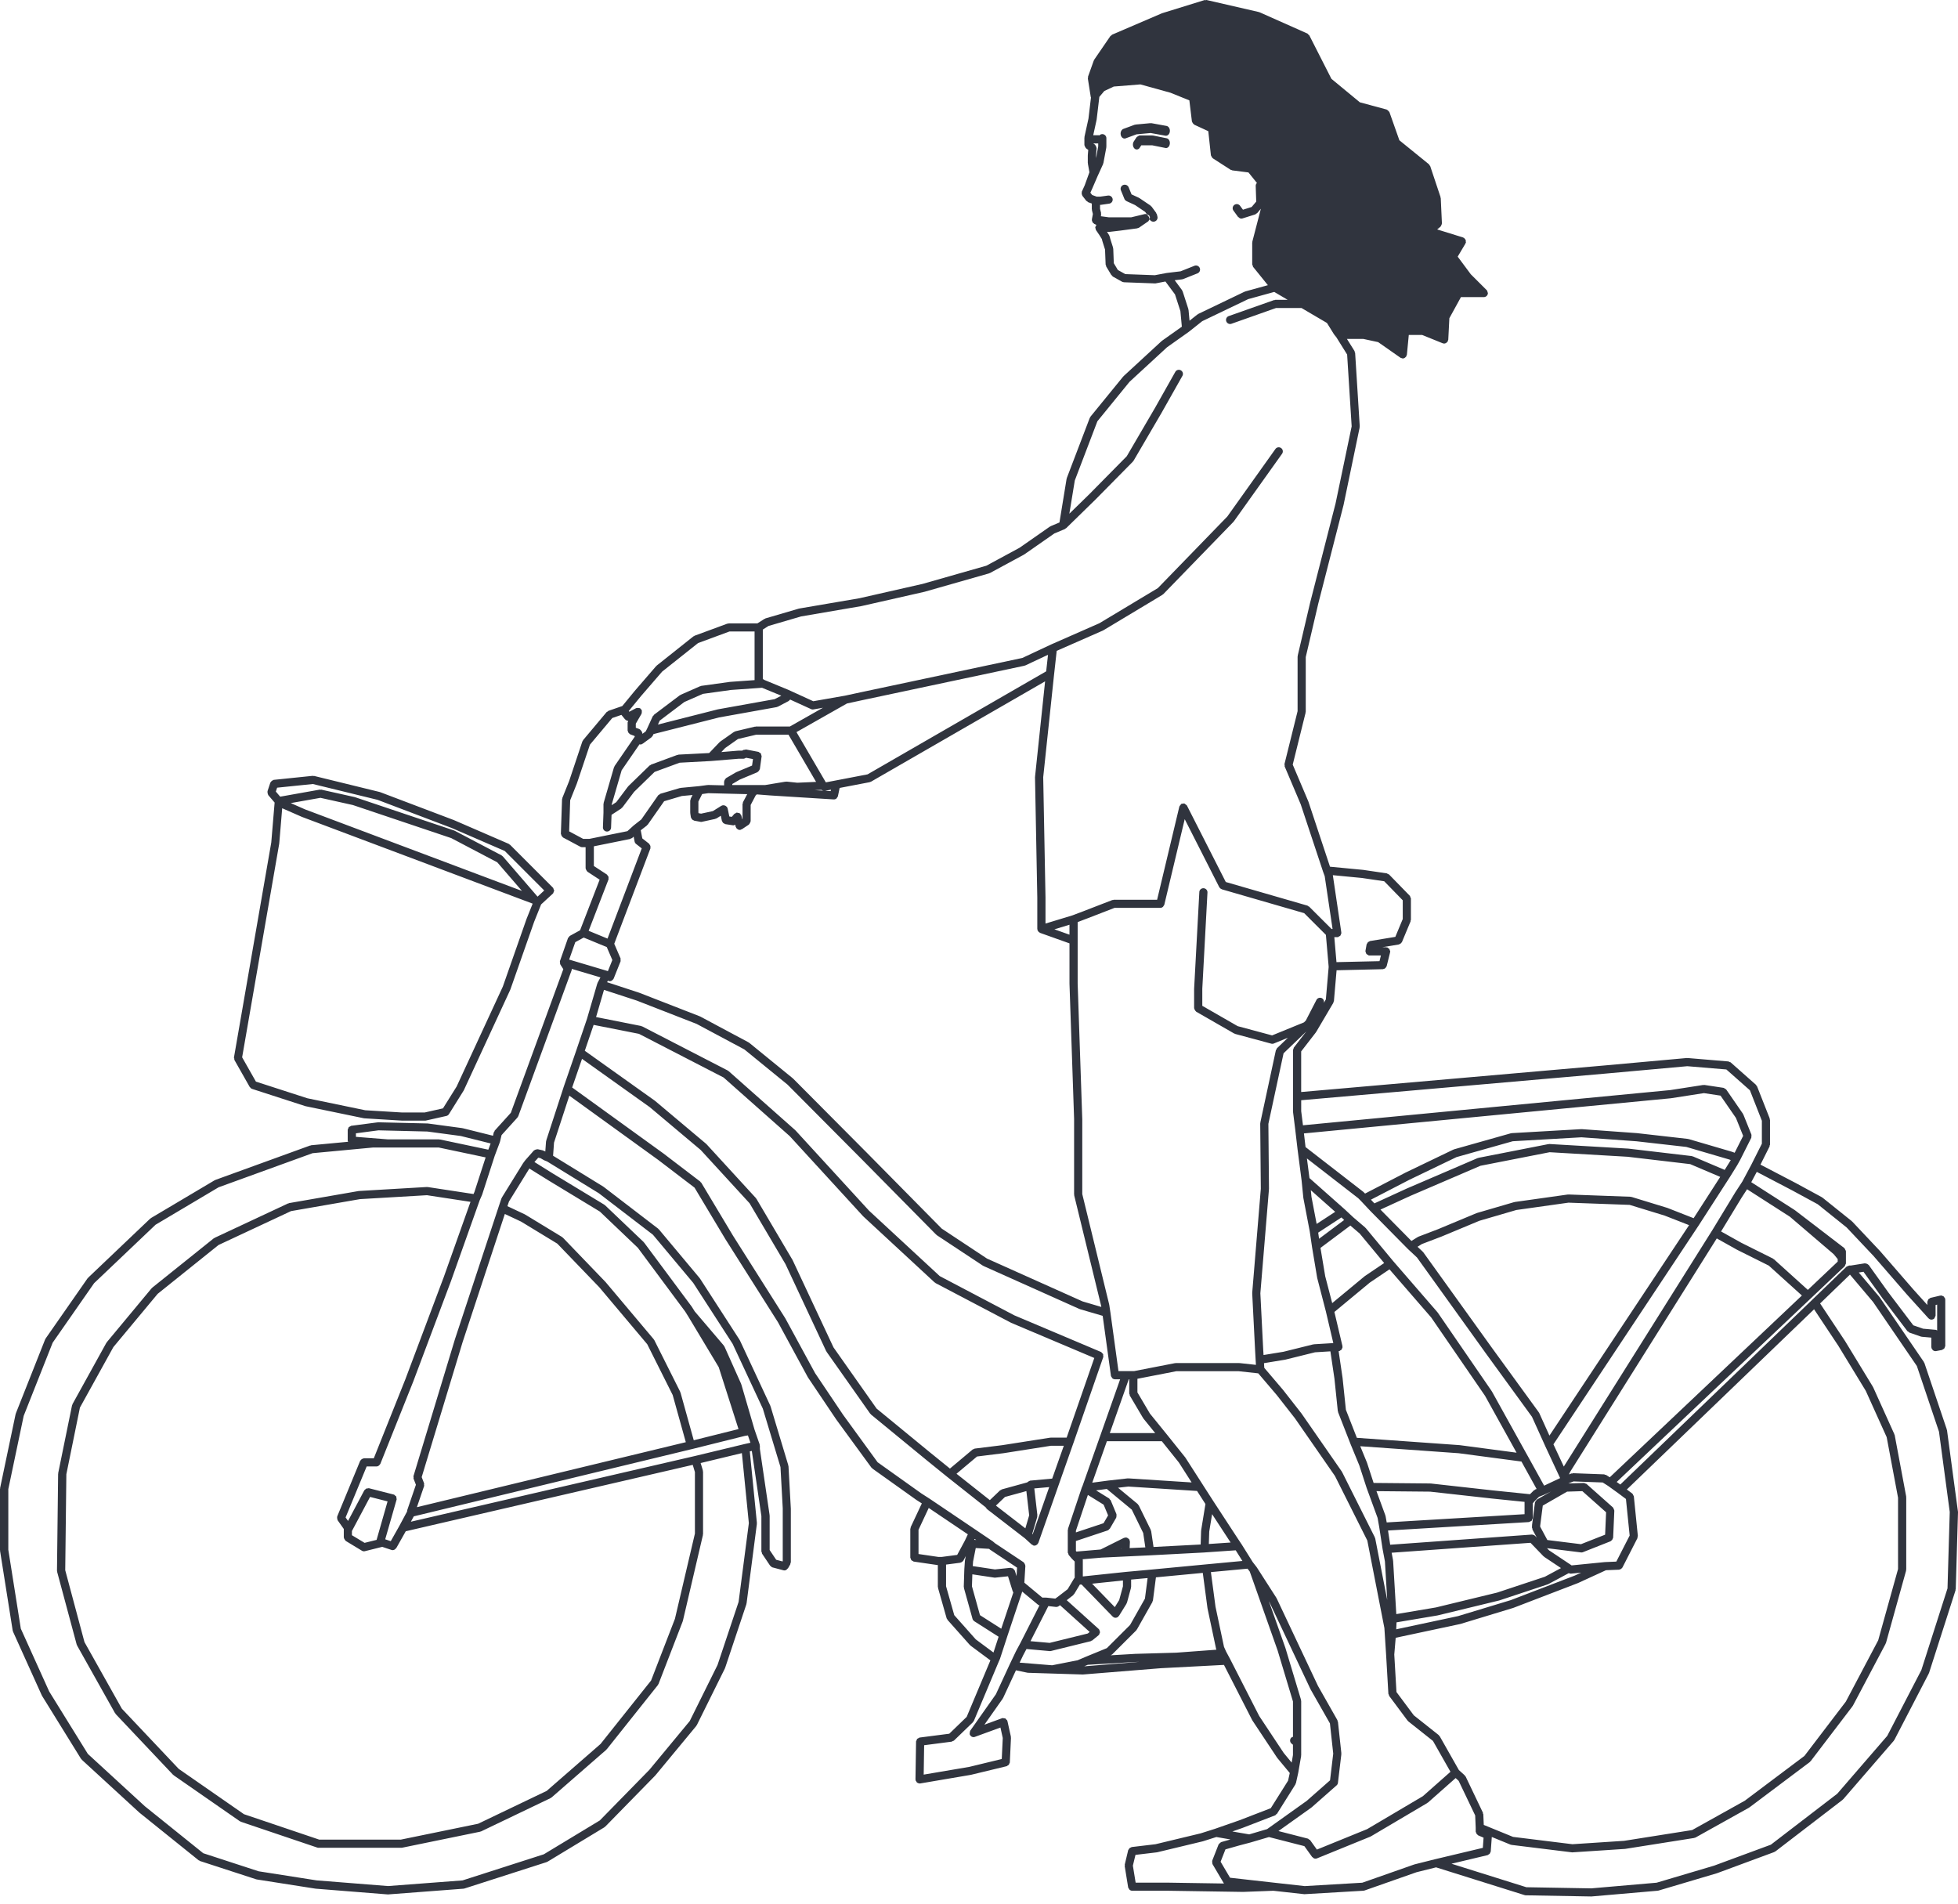 <?xml version="1.0" encoding="UTF-8"?> <svg xmlns="http://www.w3.org/2000/svg" width="180" height="175"><path d="M179.99 138.916l-1-7.434c-.002-.013-.017-.02-.021-.031-.002-.015.007-.027.004-.04l-2.063-6.118c-.007-.019-.026-.024-.035-.04-.01-.014 0-.035-.012-.05l-4.068-5.955c-.003-.006-.013-.006-.017-.011-.003-.006-.001-.015-.007-.021l-1.893-2.236.434-.068 1.714 2.392c0 .002.002 0 .004.002v.008l2.322 3.06c.02.027.054.021.077.04.037.03.054.071.101.088l1.055.365c.027.01.051.012.08.015.003 0 .007.006.01.006l.874.077v.868c0 .015.013.022.015.035 0 .014-.011.025-.007.038.01.049.046.082.073.122.019.028.022.056.047.078a.363.363 0 0 0 .319.096l.532-.103c.039-.008.058-.041.09-.06.045-.023.086-.04.118-.077.032-.04.038-.08.05-.125.014-.038.044-.064.044-.105v-4.27c0-.017-.015-.027-.019-.042 0-.015.011-.028.008-.043-.008-.037-.042-.052-.059-.084-.026-.043-.043-.08-.082-.113-.04-.031-.08-.039-.126-.052-.034-.011-.058-.04-.098-.04-.017 0-.028.016-.041.02-.017.001-.03-.012-.043-.008l-.898.21c-.036.01-.05.041-.08.058-.046.024-.087.041-.117.082-.032.04-.04.08-.053.126-.011.036-.04.058-.04.097v.29l-1.293-1.433-3.064-3.531c-.001-.002-.005-.002-.009-.004 0-.002 0-.006-.002-.008l-2.537-2.69c-.008-.007-.017-.003-.025-.01-.007-.008-.005-.02-.013-.027l-2.697-2.163c-.01-.008-.022-.004-.034-.011-.011-.006-.011-.021-.022-.027l-2.324-1.263h-.001c-.002-.002-.002-.004-.004-.004l-3.317-1.73.836-1.67c.015-.028 0-.056.007-.086.008-.03.034-.05.034-.083v-2.268c0-.026-.022-.041-.028-.067-.006-.025.01-.045.002-.07l-1.163-2.95c-.011-.03-.041-.04-.058-.062-.019-.026-.017-.058-.04-.08l-2.325-2.059c-.033-.03-.077-.024-.114-.039-.038-.015-.062-.049-.105-.052l-3.75-.315c-.012-.004-.022.01-.035.01-.013 0-.019-.01-.03-.01l-7.556.684-27.898 2.442v-3.734l1.348-1.743c.008-.007.002-.019.008-.028.004-.007.015-.004.019-.011l1.585-2.69c.015-.024.004-.05.011-.077.011-.03.038-.049.04-.08l.244-2.829 4.25-.1c.011 0 .019-.01.03-.012a.35.35 0 0 0 .21-.094c.025-.023.032-.047.05-.075.022-.036.056-.06.067-.105l.315-1.267c.004-.017-.009-.03-.007-.045.002-.015.019-.028.019-.043 0-.038-.03-.06-.04-.094-.015-.047-.022-.09-.052-.128-.03-.037-.068-.056-.113-.082-.03-.019-.045-.05-.08-.06-.02-.004-.033.01-.048.007-.015-.001-.026-.018-.043-.018h-.364l1.532-.255c.019-.004.027-.02.04-.026a.355.355 0 0 0 .165-.102c.019-.02.034-.035.047-.058.007-.015.026-.024.034-.04l.792-1.9c.012-.024-.003-.049 0-.075.006-.026.03-.041.03-.07v-1.947c0-.048-.035-.084-.052-.127-.017-.045-.017-.098-.053-.133l-1.902-1.952c-.032-.031-.074-.03-.111-.045-.038-.02-.06-.056-.105-.063l-2.164-.319c-.004 0-.008.004-.011.002-.004 0-.004-.004-.008-.004l-3.033-.29-1.985-5.987c0-.006-.008-.008-.012-.013 0-.006.004-.012 0-.017l-1.429-3.367 1.185-4.78c.004-.016-.01-.03-.007-.045.002-.015.019-.028.019-.043v-5.018l1.15-4.91 2.324-9.065c.002-.004 0-.006 0-.01 0-.002.004-.004.004-.007l1.478-7.118c.004-.018-.011-.033-.01-.05.003-.017.02-.032.018-.049l-.423-6.746c-.002-.037-.03-.058-.041-.09-.01-.028.002-.058-.013-.084l-.7-1.118h1.505l1.364.293 2.05 1.434c.042.03.093.034.138.043.017.004.026.02.041.022.013.002.026.002.038.002.114 0 .204-.06.274-.144.01-.01.026-.006.034-.017.019-.026.007-.056.019-.082.015-.036.043-.057.047-.096l.176-1.822h1.225l1.885.763a.359.359 0 0 0 .11.022c.005 0 .009.006.012.006h.021c.086 0 .165-.04.233-.094.02-.016.032-.037.047-.058.022-.028.052-.047.068-.082.009-.023-.006-.041 0-.064.005-.022.026-.036.028-.058l.1-1.972 1.066-1.942h2.102a.376.376 0 0 0 .375-.375c0-.028-.024-.043-.028-.07-.015-.068-.03-.14-.082-.194l-1.462-1.46-1.205-1.62.717-1.207c.007-.013 0-.026.006-.04.007-.016.024-.024.032-.04.01-.036-.012-.066-.012-.104.002-.048.008-.091-.011-.138-.019-.045-.05-.075-.085-.113-.026-.026-.03-.062-.062-.08-.013-.01-.03 0-.043-.006-.015-.007-.018-.026-.035-.032l-2.393-.742.298-.244c.01-.005.006-.019.014-.026.037-.034.047-.079.07-.122.018-.045.042-.082.044-.131.002-.011.011-.017.01-.028l-.107-2.319c0-.019-.02-.032-.023-.049-.004-.017.011-.035.004-.052l-.95-2.847c-.012-.038-.048-.05-.07-.08-.019-.031-.02-.068-.049-.093l-2.716-2.204-.914-2.587c-.006-.013-.02-.015-.025-.026-.02-.045-.056-.071-.096-.107-.035-.034-.062-.067-.109-.084-.013-.004-.016-.02-.028-.023l-2.46-.663-2.616-2.16-2.029-3.99c-.019-.04-.062-.051-.094-.081-.032-.032-.045-.073-.086-.092l-4.384-1.951c-.013-.006-.026.004-.037-.002-.015-.004-.02-.019-.034-.023L110.925.002c-.034-.008-.06.015-.094.016-.038.002-.066-.02-.104-.009l-3.908 1.21c-.008.003-.01.012-.017.016-.007.002-.015-.004-.02 0l-4.544 1.951c-.034.015-.043.05-.071.073-.028.023-.068.027-.09.058l-1.48 2.16c-.01.015-.002.034-.01.047-.01.017-.03.022-.035.039l-.528 1.477c-.011.034.007.062.005.094-.003.034-.03.058-.022.092l.265 1.685c0 .011.011.017.015.028.003.013 0 .024.005.035l-.229 1.927-.366 1.669c-.004.015.01.026.008.039-.002.013-.017.026-.017.04v.684c0 .01.013.018.013.03.004.048.032.086.052.129.025.043.038.086.075.118.008.007.008.02.017.028l.198.14-.04.475c0 .006.004.01.004.015 0 .006-.006.01-.006.015v.682c0 .013.013.02.013.034.002.011-.007.022-.007.034l.143.802-.43 1.192-.004.01-.261.573c-.012.02.003.04-.004.06a.335.335 0 0 0-.004.137.294.294 0 0 0 .038.131c.01.019.004.04.015.056l.37.475c.02.024.052.018.077.037.034.028.049.07.092.084l.332.12v.529c0 .019.017.028.019.045.002.017-.011.03-.006.045l.085.341-.092.5c-.002.014.01.023.007.036 0 .013-.013.02-.013.034 0 .026.023.041.028.065.008.038.012.068.03.104a.347.347 0 0 0 .04.061c.022.03.047.04.077.062.02.013.026.04.047.049l.2.09c-.022.024-.022.064-.039.094-.02.04-.048.065-.056.108l-.004.036c0 .008-.007.013-.007.02 0 .04.03.066.041.102.01.037-.002.075.02.109l.32.474.225.358.038.152c.002.005.006.007.008.01.001.007-.002.01-.002.014l.25.797.054 1.374c0 .035.03.056.04.086.009.032-.004.062.012.092l.474.79c.013.023.041.016.058.034.03.036.04.08.08.104l.848.474a.36.36 0 0 0 .152.04c.006.001.01.009.017.009l2.85.106h.016a.292.292 0 0 0 .07-.007l.88-.169.88 1.185.497 1.539.133 1.43-1.829 1.297c-.008.006-.008.017-.015.023-.008.005-.019.001-.024.009l-3.488 3.216c-.008.008-.006.02-.011.025-.008.007-.021.007-.027.015l-3.01 3.69c-.015.017-.008.04-.017.057-.014.019-.036.024-.042.045l-2.113 5.535c-.005.013.004.026 0 .04-.003.013-.018.018-.02.033l-.656 4.013-.81.34c-.012.005-.016.022-.03.03-.012.007-.027 0-.04.009l-2.786 1.944-3.056 1.653-5.863 1.672-5.804 1.318-5.527.944c-.01.002-.012.012-.021.012-.008.002-.015-.004-.024-.002l-3.064.898c-.019.005-.026.028-.041.035-.015.008-.038 0-.053.01l-.65.414h-2.635c-.024 0-.039.022-.063.026-.023.006-.044-.011-.066-.002l-3.01 1.11c-.022.007-.029.032-.046.041-.019.01-.04.002-.058.017l-3.383 2.69c-.01.007-.007.022-.017.032-.01.01-.024.007-.033.017l-1.956 2.264c-.002.002 0 .004-.002.006l-.003.001-1.148 1.397-1.271.439c-.036.013-.047.046-.077.067-.029.019-.064.019-.089.045l-2.167 2.583c-.017.02-.01.045-.02.067-.016.023-.04.032-.048.055l-1.213 3.634-.627 1.562c-.01.022.005.041 0 .065-.004.023-.027.038-.027.06l-.107 3.164c0 .023.021.038.023.059a.361.361 0 0 0 .049.129.32.32 0 0 0 .086.107c.019.015.023.04.04.048l1.585.846c.056.03.116.043.178.043h.312v1.942c0 .015.013.024.017.037.004.05.03.085.05.128.027.043.04.084.081.116.01.01.01.026.023.034l1.12.733-1.798 4.65-.935.512c-.046.026-.059.073-.09.112-.029.034-.07.051-.087.096l-.738 2.109c0 .003.004.005.002.01-.002.003-.006.003-.006.007-.002.003.002.009 0 .013-.011.045.01.088.015.133.004.043-.007.09.013.127.004.008.01.012.013.019.002.006 0 .011.002.015l.27.424-4.824 13.201-1.48 1.635c-.023.024-.017.058-.03.086-.02.03-.05.045-.059.079l-.07.31-2.801-.696c-.008-.002-.015.005-.023.003-.007-.001-.011-.009-.019-.01l-3.114-.42c-.007 0-.015.005-.022.005-.008 0-.011-.01-.02-.01l-4.544-.108h-.01c-.009 0-.016.01-.026.011-.01 0-.015-.01-.024-.007l-2.429.318c-.043.006-.065.04-.103.058-.045.023-.092.036-.124.073-.034.036-.037.081-.052.126-.016.04-.047.07-.047.114v1c0 .039.031.061.039.097l-3.398.32c-.018.002-.028.021-.045.025-.015.004-.032-.008-.047-.002l-8.716 3.164c-.011.004-.015.019-.027.024-.013.006-.026-.002-.037.006l-5.862 3.48c-.015.008-.015.027-.028.036-.013.01-.03.006-.041.017l-5.704 5.429c-.012.01-.008.026-.017.037-.01.01-.025.01-.034.02l-3.858 5.536c-.01.013-.002.03-.01.043-.009.015-.025.019-.031.034l-2.693 6.802c-.006.011.003.023 0 .034-.004.011-.017.017-.02.028l-1.427 6.8c-.003.016.008.027.008.04-.004.015-.017.024-.017.04v5.64c0 .01.011.018.013.03 0 .01-.011.018-.007.03l1.162 7.329c.002.02.023.031.027.048.005.015-.004.032.003.045l2.641 5.85c.004.01.015.013.019.023.004.007 0 .015.004.022l3.59 5.8c.008.015.03.01.04.022.013.017.01.04.028.057l5.282 4.85c.003.004.007.003.01.006.005.002.005.008.008.01l5.44 4.375c.02.016.047.013.07.026.022.011.027.034.046.04l5.18 1.686c.015.006.034.006.047.008.004.002.006.005.01.005l5.386.844c.01.002.019.002.026.002l.004.002 6.604.526c.009.002.018.002.03.002.01 0 .018 0 .03-.002l6.923-.526c.002 0 .003-.004.007-.004a.277.277 0 0 0 .077-.013l7.552-2.426c.012-.004.015-.017.027-.02.018-.01.037-.006.054-.017l5.229-3.164c.017-.01.017-.03.03-.04.013-.01.034-.005.045-.018l4.592-4.692c.006-.006.004-.013.008-.017.003-.006.01-.002.015-.008l3.752-4.534c.008-.01.004-.022.01-.032.01-.015.03-.024.04-.04l2.585-5.218c.004-.007-.003-.015 0-.022.004-.011.015-.015.02-.026l1.954-5.852c.006-.013-.003-.025-.002-.038.004-.013.017-.02.02-.035l.95-7.328c.001-.015-.012-.026-.012-.04 0-.016.015-.027.013-.042l-.653-6.576.186-.04.88 5.99v3.245c0 .039.033.065.042.1.011.038 0 .076.022.11l.742 1.107c.012.017.036.013.047.027.047.052.096.108.17.127l1 .264c.034.01.064.013.096.013.12 0 .216-.07.286-.165.01-.015.033-.009.04-.024l.211-.371c.02-.032.004-.064.012-.098.01-.033.04-.054.04-.09v-4.954c0-.003-.007-.007-.007-.01 0-.005.004-.007.004-.01l-.212-3.848c0-.017-.017-.029-.019-.042-.004-.017.008-.03.004-.045l-1.636-5.432c-.004-.01-.015-.013-.019-.022-.004-.01.004-.02 0-.028l-2.798-6.008c-.006-.01-.015-.01-.02-.019-.007-.01 0-.019-.007-.028l-3.645-5.642c-.004-.007-.015-.007-.02-.015-.006-.006-.003-.017-.008-.022l-3.749-4.482c-.01-.013-.028-.01-.04-.02-.009-.012-.007-.029-.02-.038l-5.019-3.849c-.005-.003-.013-.001-.02-.005-.006-.004-.006-.013-.012-.017l-4.614-2.836.086-1.207 1.409-4.315 8.183 5.914.002.002 3.324 2.538 2.868 4.787c0 .002.004.002.004.002.002.002 0 .003.002.005l4.793 7.573 2.748 5.06c.003.007.011.009.015.016.003.004 0 .01.003.013l2.59 3.85.008.004v.008l3.23 4.42c.012.014.034.01.047.024.017.019.017.045.04.062l4.068 2.9c.004.001.01.001.013.003 0 .002 0 .004.004.006l.462.296-1.024 2.182c-.011.028.004.054-.003.082-.006.028-.032.045-.032.077v2.636c0 .043.033.073.045.114.017.043.022.088.052.124.032.04.077.048.12.073.038.019.06.052.102.06l2.164.317c.018.001.033.001.048.003v1.997c0 .02.02.031.021.048.004.02-.011.036-.006.053l.793 2.793c.01.037.04.056.06.088.011.019.006.041.02.058l2.061 2.317c.01.011.026.007.036.015.01.011.01.028.02.037l1.826 1.355-2.18 5.195-1.6 1.548-2.726.352c-.041.006-.066.04-.103.056-.043.023-.09.036-.124.072-.03.037-.038.08-.05.125-.016.04-.048.068-.05.113l-.054 3.477c0 .013.013.02.013.034 0 .013-.01.022-.008.035.008.049.044.08.07.12.019.03.024.062.049.086a.372.372 0 0 0 .216.094c.011.002.017.013.03.013h.005a.42.42 0 0 0 .062-.005l4.653-.791s.001-.004.003-.004c.008 0 .015 0 .021-.002l3.274-.791c.033-.008.045-.04.073-.053.047-.026.088-.045.118-.088.03-.035.04-.07.053-.116.011-.034.04-.054.04-.09l.106-2.266c.002-.019-.015-.03-.017-.047-.001-.017.014-.034.01-.05l-.316-1.425c-.002-.01-.011-.013-.015-.023-.003-.007.004-.016 0-.026-.017-.047-.06-.067-.092-.103-.03-.034-.043-.07-.08-.09-.044-.026-.094-.02-.145-.026-.04-.004-.075-.03-.117-.02-.009.001-.013.012-.022.014-.01.004-.019-.003-.026 0l-1.623.593 1.688-2.398c.004-.007 0-.019.006-.028.007-.013.02-.019.028-.032l1.178-2.54.034.004c.003.002.003.006.007.006l1.005.21.06.007c.002 0 .002.002.006.002l5.018.157h.011l.03-.001 7.16-.578h.013l5.78-.303 2.582 5.053c.003.008.011.011.017.019.003.005 0 .013.003.019l2.273 3.426c.004.006.013.004.017.01.006.007.002.016.007.024l1.15 1.387-.156.705-1.59 2.528-2.895 1.117-2.248.784-1.306.414-4.145.997-2.193.261c-.029.004-.042.03-.066.04a.307.307 0 0 0-.205.178c-.015.026-.041.039-.049.067l-.315 1.318c-.006.026.013.046.013.075-.002.026-.023.045-.019.073l.316 1.951c.007.052.047.088.073.13.019.027.022.057.045.08a.374.374 0 0 0 .252.105h3.27l6.92.107h.022l2.772-.105 2.825.313.04.002c.007 0 .015 0 .022-.002l5.364-.315h.002l.004-.002h.019c.003 0 .003-.004.007-.004a.356.356 0 0 0 .096-.017l4.78-1.68 1.795-.447 8.135 2.551a.34.34 0 0 0 .103.017l.004.002 6.023.107h.008c.01 0 .022 0 .033-.002l6.074-.527c.004 0 .004-.004.008-.004.022-.003.043-.003.066-.011l5.334-1.582c.003 0 .003-.004.005-.004.006-.002.013-.002.02-.003l5.28-1.952c.017-.005.021-.026.036-.034.023-.01.043-.007.064-.022l6.181-4.744c.013-.01.01-.026.02-.036.012-.01.027-.005.036-.017l4.649-5.376c.01-.009.004-.022.011-.031.011-.017.03-.025.04-.042l3.17-6.116c.004-.01-.002-.02.004-.03.003-.011.017-.017.02-.03l2.433-7.591c.005-.02-.008-.036-.006-.053.004-.019.023-.03.023-.049l.208-7.117c0-.011-.01-.019-.011-.03-.008 0 .003-.01.002-.02zm-.749.072l-.206 7.03-2.404 7.51-3.137 6.05-4.594 5.316-6.104 4.686-5.221 1.927-5.282 1.567-6.012.521-5.96-.105-6.886-2.16 3.326-.792c.03-.007.041-.037.07-.048.046-.027.088-.047.12-.089.03-.035.039-.069.054-.114.011-.03.04-.05.04-.086l.097-1.331 1.711.701c.026.011.055.013.08.017.008.002.012.007.018.01l5.546.683c.017.002.032.004.045.004.01 0 .017 0 .026-.002l4.78-.313h.004l.023-.002.033-.003 6.34-1.003c.01-.002.016-.015.03-.017.031-.01.065-.01.095-.026l4.911-2.74c.008-.004.008-.016.015-.02.008-.005.02-.003.029-.009l5.546-4.165c.017-.013.017-.037.032-.05.011-.014.032-.008.041-.023l3.858-5.06c.006-.008.002-.018.007-.025.008-.012.02-.015.027-.028l3.01-5.695c.006-.011-.001-.024.004-.037.006-.015.023-.023.028-.04l1.848-6.641c.004-.019-.009-.036-.007-.052.004-.02.02-.03.02-.047v-6.643c0-.013-.013-.02-.013-.034-.001-.013.01-.024.008-.038l-1.056-5.644c-.003-.016-.022-.026-.028-.039-.003-.015.006-.03-.002-.043l-1.951-4.32c-.004-.008-.015-.01-.019-.017-.004-.008 0-.017-.004-.025l-2.537-4.167-.006-.003-.001-.01-2.309-3.48 2.744-2.651 2.126 2.514 4.025 5.889 2.034 6.036.988 7.376zm-49.21 32.403c-.007.002-.01.01-.017.013-.005 0-.01-.004-.017-.002l-4.759 1.672-5.292.312-2.827-.315-4.04-.454-.868-1.471.445-1.136 1.298-.368.997-.262.004-.002c.002-.002.004 0 .008-.002l1.694-.499 3.253.835.715.995c.008.013.027.007.036.019.071.08.164.138.27.138a.38.38 0 0 0 .143-.028l4.912-2c.007-.003.007-.013.015-.017.011-.005.024-.003.034-.009l5.176-3.06c.011-.007.011-.02.022-.027.012-.01.027-.006.038-.015l2.547-2.253.276.253 1.521 3.183.047 1.122v.366c0 .026.024.041.028.067.01.047.027.085.053.126a.308.308 0 0 0 .097.1c.021.014.027.039.05.05l.495.212-.067.937-4.38 1.042c0 .002-.002 0-.004 0l-1.903.478zm-22.67 1.678c-.001 0-.001.002 0 0-.003.002-.005 0-.005 0H104.4l-.254-1.562.239-.991 1.959-.233.004-.002c.015-.001.028-.001.039-.005l4.175-1.003c.004 0 .004-.004.006-.004.005-.002.013-.002.02-.003l1.233-.392 1.297.225-.847.24c-.01.001-.013.015-.022.018-.045.017-.073.053-.111.087-.038.033-.077.054-.096.1-.005.008-.015.01-.019.02l-.58 1.478c-.004.008.002.017 0 .025-.017.047-.002.094.002.142.006.049-.002.096.02.137.004.01-.001.017.004.025l1.05 1.778-5.157-.08zm6.83-5.018c.004-.004.007-.002.011-.004l3.013-1.162c.058-.023.084-.075.124-.116.015-.019.043-.013.058-.034l1.686-2.688c.012-.019.004-.04.012-.056.011-.023.034-.038.04-.062l.21-.948-.002-.008c.002-.004.005-.006.005-.01l.265-1.527c.002-.011-.007-.023-.007-.034 0-.011.013-.019.013-.032v-5.008c0-.02-.02-.034-.023-.053-.002-.018.011-.037.006-.054l-1.428-4.744c0-.004-.003-.004-.005-.008-.002-.003.002-.005 0-.01l-1.512-4.28.037.056 3.792 8.04c.004.005.012.007.014.013l.001.013 1.76 3.094.303 2.778-.293 2.456-2.143 1.887-3.642 2.598-1.645.484-1.55-.268.9-.313zm3.818-6.91l-2.248-3.39-2.682-5.25-.002-.004c-.002 0 0-.002-.002-.004l-.36-.671-.192-.43-.781-3.69-.423-3.181 3.368-.315.206.268 2.562 7.258 1.409 4.684v3.25c-.066.023-.136.042-.182.102a.373.373 0 0 0 .06.526l.12.096v.948l-.118.694-.735-.89zm-26.456-5.39l-2.359 3.348c-.007.01 0 .024-.007.035-.027.041-.025.086-.03.135-.008.049-.02.094-.008.14.004.012-.005.023 0 .034a.378.378 0 0 0 .124.162c.006.005.004.015.011.018h.004a.37.37 0 0 0 .212.068.336.336 0 0 0 .128-.025l2.344-.856.212.96-.092 1.934-2.98.722-4.196.712.041-2.701 2.528-.328c.04-.006.062-.04.1-.055.037-.018.082-.016.114-.046l1.747-1.687c.011-.013.007-.032.019-.045.022-.028.05-.045.065-.08l2.318-5.521.047-.092c.004-.01-.004-.019 0-.028.006-.011.019-.017.023-.028l.685-2.102v-.003l1.32-3.953c.002-.002 0-.004 0-.006s.004-.002.004-.004l.043-.146 1.47 1.218c.037.032.082.032.121.045l-1.748 3.446-.423.79c-.002.004.002.006-.002.01 0 .002-.004.002-.005.006l-.528 1.105v.002c0 .002-.002.002-.002.002l-1.3 2.814zm-1.85-5.046l-1.977-2.225-.754-2.66v-1.99l1.308-.171c.015-.002.02-.015.033-.019.07-.017.13-.05.183-.105.015-.015.03-.026.04-.041.008-.013.022-.017.027-.028l.224-.416-.075.376c-.002.01.005.017.005.027-.002.007-.011.013-.011.022l-.055.791.002.008-.002.005-.05 1.582c-.002.02.017.036.019.053.003.022-.012.04-.008.06l.793 2.847a.377.377 0 0 0 .154.204c.003.002.003.008.007.012l2.237 1.426-.473 1.45-1.627-1.208zM84.44 140.63l.939-2.006 3.595 2.424-.276.586-.703 1.305-1.416.186h-.321l-1.818-.267v-2.228zm.265-3.339c-.002 0-.002-.002 0 0l-4.025-2.868-3.173-4.363-2.576-3.832-2.743-5.048c-.003-.003-.007-.003-.01-.009-.003-.004 0-.007-.003-.011l-4.8-7.584v-.002l-2.906-4.85c-.013-.022-.04-.024-.058-.04-.015-.021-.015-.047-.038-.064l-3.382-2.583c0-.002-.004 0-.004-.002-.004 0-.002-.004-.004-.004l-8.384-6.06.907-2.633 6.232 4.444 4.679 3.934 4.492 4.898 3.302 5.595 3.741 7.999c.008.013.023.018.03.032.004.007 0 .018.004.026L80 129.96c.011.015.032.01.041.023.013.015.011.04.028.05l5.073 4.165c.002 0 .002.002.002.002l1.953 1.582s.002 0 .002.002h.002l3.524 2.79.015.031c.013.027.035.038.052.058.008.013.004.03.015.04.008.007.02.005.028.013.01.005.006.019.015.024l3.47 2.677.627.572c.022.02.05.016.077.031.022.012.03.038.05.045.04.015.085.023.124.023a.353.353 0 0 0 .246-.11c.012-.008.023-.004.032-.014.013-.015.008-.035.02-.048.02-.029.046-.045.06-.08l1.904-5.428v-.001l1.318-3.744c0-.002.002-.002.002-.002l2.744-7.908c.017-.045-.006-.088-.007-.133-.002-.047.01-.096-.008-.139-.02-.043-.066-.067-.101-.103-.032-.032-.047-.075-.092-.093l-7.973-3.37-6.85-3.603-6.502-6.017-6.752-7.37c-.006-.006-.013-.004-.019-.01-.006-.004-.004-.013-.01-.019l-6.128-5.43c-.013-.013-.032-.006-.045-.017-.015-.01-.015-.03-.032-.037l-7.87-4.059c-.016-.009-.037.002-.052-.003-.019-.008-.028-.028-.045-.032l-4.141-.821.728-2.499 3.007.982 5.509 2.147 4.39 2.346 3.972 3.24 6.742 6.78.002.001 6.921 7.01c.011.012.026.008.038.017.01.01.01.025.024.034l4.226 2.795c.011.008.024.006.036.011.01.004.01.015.018.019l8.822 3.953c.011.006.026.004.038.008.005.002.007.007.011.01l2.089.612.758 5.509c.008.056.045.096.075.139.02.026.021.058.044.08a.375.375 0 0 0 .253.105h.475l-1.83 5.194-1.631 4.615-.045.094c-.004.007.002.017-.002.024-.004.008-.013.01-.015.02l-1.27 3.793c-.007.02.008.04.004.062-.004.02-.024.035-.024.056v2.056c0 .047.035.08.05.124.015.04.01.082.038.116l.265.315c.003.006.01.002.013.008.007.005.004.013.01.018l.26.26v1.485c-.01.012-.007.029-.017.04-.009.011-.028.011-.037.026l-.594.992-.9.695-.238.17-.811-.09c-.008 0-.011.006-.019.008-.01 0-.015-.01-.022-.01h-.339l-1.652-1.371.094-1.55c.001-.02-.015-.03-.015-.047-.004-.047-.025-.085-.044-.128-.024-.045-.04-.084-.08-.116-.012-.011-.012-.032-.027-.04l-2.655-1.767-.085-.084c-.011-.012-.026-.008-.038-.015-.01-.01-.009-.027-.022-.034l-1.636-1.106-4.226-2.85-.007-.001v-.002l-.723-.465zM50.48 108.55l.003.001 4.666 2.829 3.484 3.322 4.357 5.867.255.408h.002l2.825 4.703 1.82 5.693-4.115 1.027-1.22-4.394c-.005-.013-.021-.018-.027-.032-.004-.01.004-.024-.002-.037l-2.378-4.744c-.007-.015-.026-.017-.035-.03-.008-.015-.002-.032-.014-.043l-4.436-5.271c-.004-.004-.01-.004-.013-.008-.002-.004-.002-.007-.006-.011l-3.906-4.06c-.013-.013-.034-.01-.047-.02-.013-.012-.013-.033-.03-.04l-3.383-2.058c-.005-.004-.015 0-.02-.004-.006-.004-.008-.011-.014-.015l-1.6-.752.145-.43 1.872-3.03 1.817 1.129zm17.97 24.199l-.004.002h-.004l-4.59 1.105h-.002l-26.076 6.032.266-.493 25.557-6.18h.007l4.85-1.21.302-.05.233.674-.54.12zm-6.405 16.071l-2.19 5.667-4.648 5.835-4.95 4.313-6.304 3.02-7.103 1.458h-7.505l-6.916-2.336-5.995-4.163-5.229-5.533-3.44-6.128-1.768-6.605.103-8.823 1.247-6.126 3.075-5.563 4.072-4.895 5.595-4.489 6.666-3.117 6.335-1.1 6.162-.362 4.002.611-2.486 6.997-.004.002-3.486 9.279v.002l-2.913 7.293h-.907c-.028 0-.045.024-.072.03a.327.327 0 0 0-.124.05.385.385 0 0 0-.1.1c-.014.022-.04.028-.05.052L31 139.404c-.007.015.004.03 0 .043-.015.047-.005.088 0 .135.006.05.008.095.032.139.008.013 0 .028.01.039l.563.795v.781c0 .017.017.028.019.043.005.05.028.085.052.126.027.043.044.082.083.114.013.01.013.028.028.038l1.48.896a.362.362 0 0 0 .286.043l1.585-.396.847.282c.04.013.08.02.118.02a.367.367 0 0 0 .295-.172c.008-.013.026-.008.034-.02l.87-1.544 26.382-6.103.2.664v5.65l-1.838 7.842zM34.02 137.61l1.61.411-1.01 3.538-1.103.273-1.165-.703v-.393c.002-.004.01-.006.012-.012l1.656-3.113zm4.97-1.004c.015-.043-.008-.084-.008-.127-.001-.043.02-.085.002-.128l-.218-.562 3.764-12.416 3.88-11.774 1.496.703 3.326 2.023 3.86 4.01 4.408 5.236 2.34 4.67 1.207 4.337-24.722 5.976.665-1.948zm11.226-31.758c-.006.015.003.026.002.039-.004.019-.021.03-.021.047l-.068.924-.109-.062c-.018-.011-.039 0-.058-.007-.02-.01-.03-.032-.049-.036l-.475-.105c-.019-.004-.034.011-.05.01-.051-.004-.089.009-.136.024a.313.313 0 0 0-.127.062c-.016.01-.036.009-.047.022l-.793.896c-.004.006 0 .011-.004.017-.005.006-.011.004-.015.01l-.158.211c-.003.004-.001.011-.003.015-.004.006-.012.006-.015.011l-1.956 3.164c-.009.015-.001.032-.007.045-.008.013-.026.02-.03.034l-.265.791v.002l-4.017 12.176c0 .002.002.004 0 .006l-.002.004-3.802 12.547c-.013.041.012.079.012.12.002.041-.02.08-.002.122l.214.555-.804 2.352c-.007.023.008.04.004.062-.004.023-.025.036-.025.058v.01l-.69 1.287v.002l-.797 1.414-.51-.171 1.047-3.651v-.004c0-.004.002-.004.004-.006.011-.045-.015-.086-.02-.131-.007-.05.003-.105-.022-.148-.022-.034-.062-.045-.092-.071-.04-.04-.073-.087-.13-.103l-.005.001c-.004-.001-.004-.003-.004-.003l-2.274-.58c-.038-.01-.07.014-.107.016-.043.001-.083-.002-.124.015a.323.323 0 0 0-.12.099c-.023.024-.055.03-.072.058l-1.498 2.82-.226-.32 1.939-4.691h.909c.09 0 .169-.04.236-.1.023-.016.032-.039.049-.06.02-.026.049-.043.062-.076l3.013-7.538v-.003s.003-.002.003-.004l3.486-9.279c.002-.001-.002-.003 0-.005 0 0 .002 0 .002-.002l2.637-7.42.203-.46c.002-.006-.002-.011 0-.017.004-.01.013-.013.015-.02l1.157-3.573.475-1.264c.002-.007-.002-.015-.002-.022.004-.008.011-.011.015-.019 0 0-.002-.002 0-.002v-.004l.14-.59 1.462-1.616c.013-.015.008-.035.02-.049.018-.026.042-.04.054-.073l4.915-13.443c.002-.01-.004-.017-.002-.026.007-.027.004-.047.005-.075l2.636.783-.262.495c-.005.01.002.02-.001.032-.006.011-.02.015-.023.026-.002.004 0 .006 0 .008 0 .001-.004.003-.004.005l-.948 3.249-1.003 2.954-1.163 3.37c0 .002.002.004 0 .006v.002l-1.58 4.85zm-9.761-.096c-.013-.004-.025.01-.04.007-.015-.001-.024-.016-.039-.016H35.68l-2.959-.235v-.324l2.072-.274 4.5.11 3.067.411 2.744.685-.212.573-4.438-.937zm12.43-18.139l.775-.424 2.12.874.513 1.192-.413 1.03c-.011-.005-.015-.018-.028-.022l-3.529-1.05.562-1.6zm3.055-5.766c.014-.037-.005-.07-.001-.107.003-.048.01-.093-.004-.14-.015-.045-.045-.075-.077-.115-.027-.028-.03-.065-.062-.088l-1.202-.787V77.8l3.34-.675c.033-.007.046-.037.076-.05.034-.015.073-.013.103-.04l.14-.125.086.448a.365.365 0 0 0 .133.22c0 .001 0 .003.002.003l.522.41-3.146 8.293-1.735-.716 1.825-4.722zm3.528-4.956c.02-.015.018-.04.033-.056.014-.015.034-.01.044-.024l1.51-2.156 1.626-.48.986-.092-.173.347c-.015.028 0 .056-.007.086-.008.03-.034.049-.034.08v1.109c0 .01.011.017.011.028 0 .01-.007.017-.007.026l.054.366c.004.033.032.052.043.082.017.04.03.071.055.103.04.043.084.066.135.088.026.011.04.038.066.041l.58.11a.303.303 0 0 0 .07.007.411.411 0 0 0 .08-.01l1.214-.264c.015-.004.022-.019.034-.024.03-.01.06-.008.088-.025l.389-.243.1.476c.007.033.037.05.048.078.017.036.028.06.053.089a.366.366 0 0 0 .15.091c.022.008.034.032.058.036l.686.107c.02.004.04.005.058.005.062 0 .114-.033.167-.06l.049.195c.006.027.03.04.04.062.007.019 0 .04.01.055.008.013.027.009.038.02.07.085.162.148.274.148.03 0 .06-.003.092-.01.015-.005.023-.023.038-.03.026-.008.054-.007.08-.023l.636-.422c.01-.008.01-.025.022-.034.038-.032.053-.071.077-.116.023-.043.047-.079.05-.128.005-.015.018-.022.018-.037V74l.456-.868.103-.105 1.2.094a.167.167 0 0 0 .03.002l5.842.367a.377.377 0 0 0 .269-.096c.024-.02.027-.048.044-.075.03-.039.066-.075.077-.125l.16-.76 2.765-.53c.015-.002.018-.017.033-.02.029-.01.059-.008.085-.025l16.004-9.224-.924 8.76c-.002.009.005.012.005.022 0 .01-.009.015-.009.024l.21 11.07v2.893c0 .02.02.034.023.052.002.021-.011.038-.006.057.004.01.015.016.02.026.01.028.031.043.046.067.002.002.004.002.004.006.019.024.026.047.047.066.026.022.05.033.082.046.014.008.017.027.034.032l2.709.966v3.69c0 .004.003.004.003.008 0 .002-.003.004-.003.005l.424 12.428v6.96c0 .017.017.028.019.043.002.015-.011.028-.008.043l2.478 10.158.013.088-1.723-.508-8.78-3.935-4.166-2.757-6.895-6.984-6.761-6.8c-.007-.006-.015-.004-.02-.008-.006-.006-.004-.015-.01-.02l-4.014-3.272c-.01-.009-.026-.003-.037-.01-.011-.008-.013-.025-.027-.03l-4.438-2.374c-.007-.004-.015.002-.022-.002-.008-.004-.01-.013-.019-.017l-5.546-2.159c-.004-.002-.006.002-.01 0-.005-.002-.005-.006-.009-.008l-2.956-.969.077-.146.015.004c.011.006.011.019.022.022a.361.361 0 0 0 .14.029c.114 0 .208-.064.277-.152.012-.012.028-.006.038-.019.006-.01 0-.023.006-.032.007-.013.022-.02.028-.036l.633-1.582c.018-.045-.002-.097-.002-.146 0-.047.017-.097-.002-.14l-.575-1.335 3.326-8.769c.012-.03-.007-.058-.003-.088a.313.313 0 0 0-.004-.138.38.38 0 0 0-.068-.12c-.02-.027-.019-.058-.043-.08l-.63-.494-.142-.744.564-.437zm5.647-2.975l3.578.089-.389.734c-.015.03 0 .06-.007.09-.008.032-.036.05-.036.085v1.38l-.024.014-.081-.328c-.011-.04-.047-.058-.068-.092-.02-.035-.02-.075-.05-.103-.01-.007-.021-.003-.032-.01-.04-.031-.089-.035-.14-.046-.044-.01-.084-.026-.13-.019-.012.002-.023-.01-.035-.005-.039.01-.06.047-.093.067-.034.02-.076.02-.102.05l-.233.27-.225-.035-.158-.748c-.004-.024-.03-.035-.037-.054-.01-.023 0-.047-.012-.068-.017-.026-.047-.028-.07-.047a.322.322 0 0 0-.25-.105c-.025 0-.048-.02-.076-.015-.023.006-.034.029-.053.038-.024.007-.047-.002-.067.011l-.793.495-1.078.233-.238-.044-.012-.069v-.999l.346-.69.565-.079zm2.906-1.255l1.606-.671c.018-.008.024-.03.04-.04a.373.373 0 0 0 .11-.112c.022-.034.043-.06.054-.1.004-.017.023-.028.025-.045l.16-1.16c.007-.05-.025-.092-.038-.137-.011-.045-.008-.093-.034-.13-.03-.04-.08-.053-.124-.082-.037-.022-.062-.06-.107-.069l-1.112-.212c-.045-.011-.084.017-.128.025-.039.007-.077-.01-.114.01l-.036.02-.004.001-.09.045h-.334c-.006 0-.01.006-.015.008-.008 0-.011-.008-.017-.006l-1.551.13.353-.371 1.177-.829 1.678-.397h2.967l2.536 4.339-1.728.077-.977-.103c-.017 0-.03.015-.047.017-.019 0-.034-.017-.05-.013l-1.871.31h-3.03v-.095l.699-.41zm-5.635-2.291c-.02.002-.034.02-.052.026-.021.004-.038-.01-.057-.002l-2.432.898c-.028.01-.036.04-.056.053-.027.015-.055.01-.075.03l-1.954 1.899c-.007.007-.005.02-.013.03-.005.007-.019.005-.024.014l-1.07 1.423-.421.274v-.047l.916-3.157 1.645-2.393c.027.005.047.022.074.022a.37.37 0 0 0 .139-.028c.015-.005.018-.022.03-.028.018-.01.037-.007.052-.019l.793-.58c.01-.008.01-.023.019-.033.035-.032.075-.058.097-.105l.081-.165 6.035-1.531h.003l5.282-.947c.011-.001.017-.015.03-.018.026-.008.054-.008.08-.02l1.005-.528c.027-.015.03-.043.051-.063.028-.023.058-.036.077-.064l1.918.875a.357.357 0 0 0 .221.03l.874-.153-3.045 1.726h-3.127c-.017 0-.026.017-.043.019-.015.002-.028-.012-.043-.008l-1.794.426c-.026.005-.036.032-.058.04-.023.012-.047.003-.07.018l-1.27.894c-.01.007-.01.024-.02.032-.011.01-.026.007-.036.017l-.954.999-2.808.144zm-4.584-4.008l1.14-1.389 1.929-2.232 3.305-2.626 2.889-1.065h2.304v4.473l-2.235.159c-.005 0-.007.006-.011.006-.007 0-.011-.004-.015-.004l-2.64.367c-.023.002-.03.023-.05.028-.016.006-.033-.005-.048.002l-1.798.791c-.015.006-.019.025-.034.034-.013.007-.03.002-.043.011l-2.378 1.794c-.026.02-.026.053-.043.079-.022.026-.056.034-.07.064l-.527 1.156-.115.227-.3.221-.043-.172c-.002-.014-.017-.017-.023-.03-.015-.043-.047-.073-.079-.11-.034-.038-.058-.074-.105-.097-.013-.007-.015-.022-.03-.026l-.332-.122v-.375l.53-.912c.007-.014 0-.03.003-.042.023-.045.019-.088.019-.138.002-.05.007-.092-.011-.137-.008-.015.001-.03-.006-.043-.017-.034-.055-.04-.079-.064-.026-.028-.034-.066-.066-.084-.015-.008-.03 0-.043-.006-.043-.02-.084-.017-.133-.019-.05-.002-.094-.005-.141.013-.015.006-.03-.003-.043.004l-.624.33-.054-.066zm13.408-1.089l-5.227.938c-.006 0-.008.007-.015.009-.004.002-.008-.004-.011-.002l-5.473 1.39.165-.363 2.263-1.71 1.706-.749 2.593-.36 2.844-.2 1.771.729-.616.318zm8.072.09l14.896-3.164c.01-.002.011-.01.02-.013.021-.005.042-.005.063-.015l2.084-.978-.169 1.522-16.419 9.47-2.948.566-.889.17-2.699-4.62 4.64-2.63 1.421-.308zm-3.425 8.332l.537-.103-.029.135-.508-.032zm-.333-.088c.05.045.118.068.192.079l-.82-.05.628-.029zm24.413 11.828h.003l2.523-.977h4.209c.095 0 .178-.04.246-.103.024-.02.03-.047.047-.075.026-.037.06-.065.071-.112l1.876-7.864 3.18 6.26.008.005c.003.007.01.011.015.019a.359.359 0 0 0 .182.144c.013.006.017.019.028.022l7.567 2.19 1.998 1.996.252 2.9v.084l-.255 2.95-.194.327c.05-.169-.005-.353-.167-.435a.374.374 0 0 0-.507.161l-.975 1.891-.174.169-2.925 1.196-3.166-.851-3.251-1.869v-1.574l.475-8.838a.376.376 0 0 0-.353-.396.368.368 0 0 0-.395.354l-.477 8.855c0 .004.004.006.004.01 0 .003-.006.007-.006.01v1.795c0 .018.017.03.02.047.008.046.03.082.052.123.026.045.047.083.088.115.013.01.015.03.03.039l3.488 2.004c.018.011.04.01.06.017.013.005.017.018.028.022l3.326.896a.363.363 0 0 0 .242-.017l1.289-.527-1.005.966c-.03.028-.026.065-.043.1-.017.033-.055.052-.062.093l-1.427 6.641c-.004.015.007.028.007.041-.002.015-.017.027-.017.04l.055 6-.791 9.57c0 .01.007.018.007.025 0 .011-.009.017-.007.026l.265 5.217v.004l.05.897.027.452-1.512-.165c-.008 0-.011.006-.02.008-.008-.002-.014-.01-.022-.01h-5.807c-.015 0-.022.013-.036.015-.013.002-.024-.01-.037-.007l-3.766.733h-1.437l-.745-5.425-.002-.004v-.002l-.103-.682c-.002-.005-.01-.01-.012-.015 0-.005.006-.011.004-.017l-2.47-10.13v-6.914l-.002-.007v-.006l-.422-12.43v-5.645l.868-.332zm25.274-3.723l2.04.3 1.705 1.75v1.723l-.682 1.639-2.334.386c-.03.006-.043.034-.072.045a.34.34 0 0 0-.116.073.311.311 0 0 0-.071.114c-.014.028-.04.042-.047.072l-.104.579c-.003.011.008.022.008.033-.002.014-.015.021-.015.034 0 .04.032.07.043.107.015.045.023.09.05.126.035.039.074.052.117.075.036.018.055.054.096.062a.429.429 0 0 0 .068.005h1.051l-.13.523-3.955.09-.199-2.298h.276a.497.497 0 0 0 .055-.004c.043-.005.066-.041.103-.062.043-.022.088-.035.118-.07.03-.036.038-.081.053-.126.013-.04.045-.068.045-.113 0-.011-.011-.017-.011-.028-.002-.01.01-.017.005-.028l-.78-5.265 2.683.258zm22.377 17.982h.003l7.524-.68 3.59.3 2.165 1.913 1.1 2.8v2.111l-.961 1.914-.002.006v.001l-.826 1.545-.002.006-.684 1.047v.008l-.005.004-2.11 3.475h-.002l-13.616 21.674-.954-2.043 13.352-20.122v-.002c.001-.002.003 0 .003-.002l2.855-4.43c.002-.001 0-.003.002-.003 0-.002.002-.002.002-.002l.685-1.106c.004-.004 0-.007.002-.013l.008-.004.265-.476.001-.005c0-.004.004-.004.006-.008l1.005-2c.002-.004-.002-.01.002-.013.019-.041.007-.088.01-.135.001-.05.02-.101.001-.146-.002-.006.002-.01 0-.013l-.742-1.845c-.005-.015-.022-.017-.03-.032-.007-.013 0-.03-.011-.041l-1.529-2.217-.006-.004c-.03-.04-.08-.053-.122-.079-.04-.024-.073-.064-.12-.071-.002 0-.002-.004-.004-.004l-1.746-.264c-.021-.006-.038.015-.059.013-.018 0-.033-.017-.054-.013l-3.039.472h-.002l-33.76 3.235-.163-1.297v-1.006l27.968-2.448zm17.226 10.767l2.286 1.24 2.66 2.135 2.5 2.65v.003l3.062 3.531c.002.002.002 0 .006.002v.004l1.955 2.16c.002.001.008.001.01.003.067.073.161.12.27.12a.39.39 0 0 0 .254-.098c.002-.001 0-.007.003-.009.036-.034.04-.084.06-.127.021-.045.053-.083.055-.13 0-.005.004-.007.004-.011v-.967l.144-.036v2.379l-.007-.002c-.04-.019-.066-.054-.113-.058l-1.172-.105-.9-.311-2.253-2.973h-.004l-1.84-2.572c-.014-.019-.038-.019-.053-.034a.315.315 0 0 0-.12-.075.296.296 0 0 0-.126-.03c-.023 0-.04-.018-.062-.015l-1.287.203h-.135c-.049 0-.085.036-.128.052-.045.02-.097.017-.133.053l-.004.004v.001l-3.166 3.056v.002l-17.627 16.965-.33-.236 17.844-16.877 3.114-2.95.002-.006c.035-.034.04-.087.058-.13.019-.045.054-.084.054-.13l.002-.007v-1.107c0-.009-.009-.014-.009-.024-.004-.047-.034-.082-.053-.125-.024-.045-.035-.092-.073-.124-.006-.008-.006-.017-.013-.023l-4.504-3.452-.019-.017c-.002-.002-.003 0-.003-.002l-.015-.01c-.004-.003-.012-.001-.015-.003-.006-.004-.004-.011-.012-.015l-3.987-2.557.507-.948 3.313 1.732zm4.19 14.264l2.519 4.135 1.921 4.255 1.045 5.569v6.557l-1.826 6.553-2.975 5.633-3.807 4.993-5.484 4.118-4.835 2.696-6.254.99-4.752.312-5.462-.674-2.69-1.1-.042-.977c0-.026-.027-.041-.032-.066-.006-.026.01-.052-.004-.079l-1.585-3.32c-.011-.024-.04-.03-.055-.048-.016-.022-.013-.049-.032-.067l-.539-.488-1.763-3.11c-.013-.022-.04-.026-.057-.043-.016-.02-.015-.046-.035-.063l-2.288-1.815-1.594-2.14-.201-3.448.13-1.54 5.908-1.26c.002 0 .002-.004.006-.004.007-.002.017-.002.026-.003l4.86-1.476c.002 0 .004-.003.006-.005l.02-.004 5.913-2.27c.004-.002.004-.006.008-.006.004-.001.011-.001.015-.003l2.571-1.18 1.197-.048c.01 0 .015-.01.024-.011a.353.353 0 0 0 .203-.096c.019-.017.034-.03.047-.049.013-.018.034-.03.043-.048l1.375-2.692c.017-.036 0-.071.007-.107.008-.037.036-.064.032-.103l-.368-3.635c0-.003-.004-.005-.004-.007-.003-.036-.035-.06-.047-.092-.026-.056-.043-.116-.092-.152-.003-.003-.002-.007-.005-.011l-.496-.37 17.213-16.566 2.235 3.365zm-38.205 41.4l-5.117 3.024-4.618 1.88-.62-.864c-.026-.037-.07-.04-.107-.065-.037-.027-.058-.068-.105-.079l-2.705-.695 3.041-2.167c.008-.004.006-.013.011-.02.008-.003.016 0 .02-.007l2.27-2.001a.365.365 0 0 0 .128-.239l.315-2.635c0-.017-.013-.028-.013-.043 0-.015.013-.026.013-.04l-.315-2.9c-.004-.027-.03-.039-.038-.063-.01-.028.004-.054-.011-.08l-1.786-3.148-3.8-8.056c-.004-.01-.015-.01-.02-.017-.006-.01.001-.019-.006-.028l-1.794-2.793c-.004-.006-.011-.006-.015-.011-.004-.006 0-.011-.004-.017l-.358-.46-1.046-1.671-.006-.004c-.002 0 0-.002-.002-.004l-.419-.632v-.001l-2.167-3.316v-.002l-.95-1.477v-.002l-1.586-2.472c-.003-.006-.011-.006-.015-.012-.005-.007-.002-.017-.007-.022l-1.69-2.109-.002-.002-1.563-1.927-1.148-1.944v-1.255l3.567-.694h5.753l1.788.195 1.698 1.992 1.67 2.134 3.682 5.308 2.975 5.934 1.57 8.044.158 2.457.209 3.582c.004.041.036.068.049.105.013.034.003.068.024.098l1.69 2.268c.01.013.03.01.04.02.013.015.011.038.026.049l2.27 1.8 1.609 2.837-2.543 2.248zm-18.98-13.5c.003.01-.001.018.003.03l-3.684.273-3.803.109c-.004 0-.004.003-.007.003l-.004-.001-2.205.129c.022-.008.026-.03.043-.041.023-.015.05-.01.072-.03l2.22-2.216c.016-.017.013-.041.026-.06.01-.013.028-.01.035-.022l1.428-2.53c.013-.023.002-.044.01-.067.009-.026.033-.04.037-.069l.276-2.131 4.308-.409.429 3.226c0 .006.007.008.007.013 0 .006-.004.01-.004.015l.793 3.742c0 .013.015.02.02.035zm-15.1 1.461l-2.982-.243.328-.686.3-.566 2.13.19c.012.003.023.003.035.003a.36.36 0 0 0 .09-.012l3.645-.898c.025-.005.036-.031.057-.04.031-.016.065-.012.092-.034l.58-.475c.007-.007.007-.02.015-.028.007-.007.019-.004.026-.011.03-.032.023-.073.04-.11.02-.044.045-.083.047-.132.002-.049-.025-.088-.04-.135-.013-.037-.007-.079-.035-.112-.006-.01-.02-.006-.027-.015-.007-.008-.004-.02-.011-.027l-2.943-2.652.595-.463c.027-.02.027-.052.043-.077.015-.015.04-.01.047-.028l.524-.871h.158l2.85 2.939c.012.013.03.007.04.018.016.012.016.032.03.04a.37.37 0 0 0 .458-.05c.016-.016.012-.038.025-.051.01-.014.029-.008.036-.021l.686-1.106c.009-.015 0-.034.007-.047.011-.02.03-.032.038-.052l.37-1.369c.003-.017-.01-.032-.008-.048.004-.02.02-.03.02-.047v-.662l1.515-.139-.246 1.892-1.366 2.42-2.133 2.129-1.988.815-.001.002h-.002l-.703.3-2.342.46zm-.345-5.441l.693.077.041.002h.002l.004-.002a.387.387 0 0 0 .212-.07l.122-.088 2.727 2.46-.177.142-3.502.862-1.762-.157 1.64-3.226zm7.394-20.851h.043v1.312c0 .037.03.058.04.091.007.034-.004.068.015.1l1.213 2.054c.004.008.015.006.022.013.008.01 0 .025.01.034l1.087 1.342h-4.173l1.743-4.946zm-2.01 5.694h5.049l1.568 1.957 1.172 1.833-5.81-.373c-.016-.004-.023.011-.037.01-.013 0-.02-.01-.032-.01l-1.848.208c-.002 0-.003.002-.003.002h-.004l-1.401.186 1.346-3.813zm11.307 9.211h.004v.002l.065.1-2.005.136.037-1.141.263-1.603 1.636 2.506zm-2.645-1c-.001.009.008.016.008.025-.002.01-.011.014-.011.023l-.04 1.237-4.333.227-.216-1.453c-.002-.022-.022-.034-.03-.052-.005-.02.006-.04-.003-.057l-1.112-2.268c-.013-.026-.042-.032-.059-.05-.018-.025-.015-.055-.039-.073l-1.803-1.494.948-.107 6.317.405.77 1.2-.397 2.436zm-7.33 1.652l-.045.002.047-.024-.002.022zm.785-.624c.004-.035-.024-.06-.034-.094-.005-.031.011-.061-.005-.093-.01-.017-.029-.019-.04-.034a.342.342 0 0 0-.107-.094.305.305 0 0 0-.124-.06c-.019-.003-.028-.02-.045-.022-.04.002-.056.024-.088.034-.036.005-.068-.01-.102.007l-2.152 1.072-2.22.191-.049-.06v-.912l2.913-.97a.366.366 0 0 0 .17-.146c.009-.01.027-.007.037-.02l.584-1.003c.006-.01-.002-.019.004-.028.022-.041.015-.088.018-.137.004-.049.017-.096 0-.14-.001-.01.004-.02 0-.029l-.527-1.267c-.017-.04-.057-.05-.083-.08-.024-.032-.032-.072-.066-.094l-1.196-.74.986-.13 2.297 1.903 1.05 2.144.195 1.323-1.442.066.026-.587zm-.642 4.1l-.344 1.263-.404.652-2.088-2.155 2.836-.298v.538zm-3.223-8.4l1.448.896.411.984-.419.72-2.54.845v-.157l1.1-3.288zm10.852 6.385c-.002 0-.002 0 0 0l-4.97.472-2.317.212-.004.002-.004-.002-3.999.422h-.024v-1.523c0-.02-.02-.037-.024-.054l1.77-.152h.008l2.164-.103 2.274-.107h.002l5.019-.264c.002 0 .002-.002.003-.002h.002l2.838-.195.614.979-3.352.315zm7.278-18.818c.002 0 .002-.002.003-.002l.029-.004 2.72-.674 1.412-.087.372 2.508.311 2.992c.004.019.02.03.027.047.003.017-.008.034-.002.049l1.112 2.845.001.004c.002 0 0 .002 0 .004l.84 2.043.68 2.095a.026.026 0 0 1 .006.008c0 .002-.002.004 0 .005l.993 2.715.15.85v.002l.316 2.057c.002.003.004.003.004.007.002.002 0 .004 0 .006l.204 1.08.21 3.54-1.104-5.66c-.003-.02-.024-.029-.03-.044-.005-.018.006-.037-.003-.052l-3.013-6.008c-.006-.009-.017-.009-.02-.018-.006-.008 0-.02-.008-.028l-3.698-5.328c-.002-.003-.008-.003-.01-.005-.002-.004 0-.008-.002-.012l-1.69-2.159c-.004-.002-.007-.002-.007-.004-.004-.003-.002-.007-.004-.009l-1.713-2.013-.026-.431 1.94-.319zm35.475-24.034s0-.002.003-.002c.006-.002.012 0 .02-.002l3.006-.467 1.525.231 1.416 2.049.665 1.65-.781 1.551-.265-.095c-.006-.002-.01.002-.013 0-.006-.002-.006-.006-.01-.008l-3.96-1.16c-.014-.004-.025.006-.038.004-.011-.002-.017-.013-.028-.015l-4.65-.527-.008.002c-.004 0-.004-.004-.008-.004l-5.07-.367c-.01-.002-.018.01-.025.007-.01.002-.017-.01-.026-.007l-6.39.367c-.015 0-.023.015-.038.019-.015.002-.03-.01-.043-.006l-5.23 1.477c-.012.004-.017.02-.029.023-.01.004-.022-.004-.033.002l-4.384 2.108c-.002 0-.002.002-.002.004-.004 0-.006-.002-.007 0l-3.72 1.929-.12-.122c-.007-.007-.014-.004-.022-.01-.007-.007-.007-.018-.015-.024l-5.315-4.12-.147-1.254 33.742-3.233zm-11.174 31.013l-.935-2.07c-.004-.013-.02-.015-.028-.026-.006-.013 0-.03-.01-.04l-4.332-5.96-6.285-8.748c-.007-.011-.022-.01-.032-.02-.01-.012-.005-.027-.017-.038l-.488-.456.404-.253 1.756-.669c.002 0 .002-.002.002-.002.004-.002.007 0 .01-.002l3.515-1.464 3.396-.991 4.797-.675 5.623.204 3.21.983 2.252.88-12.838 19.347zm13.256-19.986l-2.404-.943c-.005-.001-.009.002-.016 0-.004-.001-.006-.007-.012-.009l-3.275-1.003c-.02-.005-.034.008-.05.004-.018-.002-.027-.02-.044-.02l-5.704-.209c-.015-.002-.025.013-.038.012-.011.001-.02-.01-.03-.008l-4.86.684c-.012.002-.016.013-.027.015-.01.002-.019-.005-.03-.003l-3.433 1.002c-.008.002-.01.012-.017.015-.008.002-.015-.003-.023 0l-3.54 1.476-.002.001-1.78.679c-.013.006-.015.019-.027.024-.013.008-.028 0-.039.008l-.592.367-2.847-2.883 2.735-1.254 6.453-2.772 6.365-1.248 7.171.418 5.75.676 2.762 1.174-2.446 3.797zm-26.14-3.527l.004-.002 4.337-2.087 5.168-1.458 6.318-.363 5.049.365h.004l4.588.52 3.933 1.152.15.054-.04.074-.516.832-2.926-1.243c-.017-.007-.037.004-.054 0-.02-.006-.029-.026-.047-.028l-5.811-.684-.012.003c-.005 0-.005-.005-.01-.005l-7.237-.422c-.008-.002-.016-.002-.023-.002-.015 0-.023.013-.038.015-.013.002-.022-.011-.037-.007l-6.446 1.265c-.015.004-.02.019-.034.024-.015.004-.03-.005-.041 0l-6.497 2.791c-.002 0-.002.004-.003.004h-.006l-2.979 1.367-.32-.34 3.526-1.825zm-4.695 1.688l.285.287v.002l.843.898c.002.002.004 0 .006.002s0 .004.002.006l3.433 3.477c.002.001.006.001.008.003l.004.008.822.768 6.26 8.715v.002l4.312 5.93 1.199 2.65v.004l1.37 2.94.018.039-1.47.695-1.519-2.748-.003-.001-3.274-5.903c-.002-.006-.011-.006-.015-.011-.004-.006 0-.015-.004-.02l-4.964-7.225c-.005-.008-.013-.006-.018-.013-.006-.006-.002-.015-.008-.02l-4.066-4.694-2.532-3.05c-.008-.01-.023-.008-.03-.015-.01-.01-.008-.024-.017-.032l-1.099-.939-.792-.74c-.002-.002-.004 0-.006-.002l-.002-.004-3.223-2.857-.235-1.807 4.715 3.655zm35.264-.08l.485-.742 3.933 2.523 4.034 3.45.364.447v.232l-2.746 2.6-3.121-2.821c-.015-.013-.038-.008-.05-.019-.016-.01-.02-.032-.035-.04l-2.94-1.467v-.002l-1.83-1.023 1.906-3.138zm-2.3 3.779l1.855 1.038.011.004c.004 0 .004.002.004.004l2.91 1.452 3.044 2.75-17.662 16.709-.335-.212c-.03-.019-.062-.007-.095-.017-.034-.011-.055-.04-.093-.04l-2.854-.106c-.023.004-.04.02-.062.028-.03.004-.059-.013-.089-.002l-.223.087.113-.246 13.475-21.45zm-9.237 29.708l-1.05.045c-.004 0-.006.005-.012.005-.003 0-.005-.003-.01-.003l-3.038.303-.043-.03v-.002l-2.025-1.351-.195-.2 3.125.39.047.003c.045 0 .092-.01.14-.028l2.535-1.001c.022-.01.03-.036.047-.047a.338.338 0 0 0 .105-.101.317.317 0 0 0 .052-.118c.008-.025.03-.04.03-.064l.108-2.48c0-.007-.006-.013-.006-.019-.002-.048-.03-.09-.049-.135-.019-.043-.026-.091-.058-.123-.008-.006-.004-.013-.011-.019l-2.429-2.16c-.034-.031-.077-.026-.116-.04-.044-.02-.081-.053-.132-.053h-.024l-1.405.043.484-.186 2.677.098.496.315.926.667.715.534.342 3.363-1.226 2.394zm-3.822 1.286l-5.885 2.258-4.842 1.468-5.685 1.213.03-.64 3.756-.633a.004.004 0 0 0 .004-.004c.008 0 .015 0 .023-.002l5.653-1.372c.004-.002.006-.005.008-.005l.022-.004 4.438-1.473c.01-.002.012-.012.019-.015.015-.006.03-.004.041-.012l1.873-1.006c.052.028.11.05.167.05l.04-.001.927-.094-.59.272zm-10.674-11.249l5.775.765 1.394 2.521-.132.05c-.024.01-.032.038-.052.051-.025.015-.053.011-.073.032l-.352.35-3.409-.35h-.001l-5.704-.635c-.006 0-.012.005-.02.007-.007-.002-.01-.01-.018-.01l-5.223-.048-.603-1.85c-.002-.006-.01-.006-.01-.013-.003-.004 0-.01 0-.015l-.615-1.498 9.043.643zm11.372 3.487l2.185 1.942-.09 2.06-2.219.875-3.091-.384-.658-1.224v-.098l.237-1.842 2.235-1.284 1.401-.045zm-3.446 7.87l-4.384 1.455-5.632 1.366-3.64.613-.293-4.905c0-.01-.01-.015-.012-.024 0-.01.008-.015.006-.025l-.13-.688 12.768-.913 1.198 1.243c.012.011.029.008.04.017.013.01.011.026.024.036l1.54 1.027-1.485.798zm-.725-7.098c-.01.005-.01.017-.017.022-.04.028-.056.07-.085.11-.03.04-.062.074-.071.12-.002.012-.013.016-.013.025l-.265 2.057c0 .009.008.015.008.024-.002.01-.012.015-.012.024v.208c0 .034.028.055.038.087.007.031-.008.061.007.091l.393.73-.158-.164c-.004-.003-.007-.001-.011-.003a.369.369 0 0 0-.216-.096c-.015 0-.026-.015-.04-.015l-.005-.002c-.008 0-.019 0-.026.002l-13.02.934-.2-1.307 12.927-.774.024-.004c.045-.002.075-.037.114-.054.047-.02.1-.028.136-.064.034-.035.035-.084.05-.13.02-.04.053-.074.053-.123v-1.344l.156-.19.423-.42.454-.179c.002 0 .002-.004.004-.006l.019-.003.617-.293-1.284.737zm-9.821-.726l5.689.634h.004l2.99.306c0 .001-.002.001-.002.003v1.129l-12.674.757-.102-.577c-.003-.013-.015-.017-.018-.028-.004-.014.005-.025 0-.038l-.82-2.232 4.933.046zm-10.21-23.248l-.08-.563 2.137-1.396.25.234-2.307 1.725zm1.482-2.476l-1.705 1.113-.474-2.484-.062-.618 2.241 1.989zm-.917 5.923l-.435-2.606 2.747-2.054.859.735 2.248 2.71-1.767 1.194c-.008.004-.008.013-.012.017-.007.004-.015 0-.02.006l-2.977 2.468-.643-2.47zm4.091.59l1.816-1.226 3.836 4.424 4.947 7.2 2.901 5.231-5.228-.693c-.006 0-.008.004-.014.004-.003 0-.005-.006-.01-.006l-9.43-.671-1.008-2.58-.308-2.952c0-.003-.004-.003-.005-.007 0-.004.003-.006.001-.01l-.356-2.42a.327.327 0 0 0 .073-.009c.035-.007.05-.04.082-.058.044-.024.085-.041.115-.082.032-.04.04-.079.053-.126.01-.035.039-.06.039-.097 0-.017-.017-.027-.017-.042-.004-.015.011-.028.008-.043l-.742-3.145 3.247-2.692zM118.944 96.3c-.026.034-.018.075-.031.114-.015.04-.047.07-.047.117v5.638c0 .01.009.015.009.024.002.01-.008.015-.006.025l.21 1.677v.008l.21 1.79.001.002v.002l.368 2.838.158 1.582c0 .007.007.01.01.018 0 .004-.006.01-.004.015l.582 3.046.208 1.421v.008l.477 2.849c0 .005.008.01.01.015.002.005-.006.011-.002.017l.79 3.051.684 2.913h-.004l-1.763.107c-.013 0-.019.013-.032.015-.013.002-.024-.01-.04-.006l-2.74.68-1.835.3-.03-.483-.263-5.19.791-9.57c0-.005-.006-.01-.006-.016 0-.008.008-.011.008-.019l-.055-5.974 1.396-6.485 2.085-2-1.139 1.471zM98.317 85.924l-1.385-.493 1.385-.422v.915zM58.74 95.04l7.781 4.014 6.08 5.389 6.746 7.364c.004.004.011.002.015.008.006.004.002.011.008.015l6.55 6.062c.014.013.034.01.05.02.013.01.014.03.03.038l6.919 3.636c.007.004.015.002.018.006.006.002.008.007.012.01l7.651 3.235-2.543 7.323h-1.476c-.013 0-.019.011-.032.013-.01 0-.017-.01-.028-.007l-4.374.686-2.536.315c-.037.005-.058.037-.092.05-.034.013-.073.008-.103.034l-2.087 1.753-1.71-1.386h-.003l-5.03-4.129-3.964-5.627-3.738-7.983c-.002-.006-.011-.008-.013-.013-.004-.006.002-.014-.002-.02l-3.33-5.643c-.007-.013-.024-.013-.034-.026-.007-.012-.003-.027-.013-.038l-4.541-4.954c-.006-.008-.017-.004-.023-.011-.007-.008-.005-.019-.013-.025l-4.703-3.953c-.004-.004-.011-.002-.015-.005-.005-.004-.004-.01-.01-.014l-6.426-4.58.81-2.381 4.169.824zm36.194 46.007l-.04-.038.463-1.569c.007-.026-.012-.048-.01-.076.002-.027.025-.045.02-.074l-.283-2.459 1.371-.125-1.521 4.34zm-2.545-3.434l1.966-.54.258 2.229-.351 1.196-2.705-2.089.832-.796zm4.34-1.687l-2.032.187c-.017.002-.026.019-.04.023-.046.01-.08.037-.121.063-.036.025-.073.04-.1.075l-2.338.643c-.034.01-.045.04-.073.057-.03.015-.062.009-.089.033l-.939.898-3.065-2.425 1.888-1.586 2.424-.302v-.002h.012l4.35-.682h1.19l-1.067 3.018zm-4.684 13.8l-1.955-1.247-.738-2.654.036-1.1 2.015.303a.57.57 0 0 0 .054.004l.04-.002 1.17-.124.436 1.393c.007.022.028.032.037.05.008.016 0 .032.012.046l.003.005-1.11 3.325zm1.405-4.838l-.154-.5c-.015-.038-.052-.057-.077-.09-.026-.037-.04-.07-.075-.093-.049-.037-.098-.041-.158-.05-.032-.006-.054-.03-.09-.029l-1.43.15-2.04-.307.03-.422.245-1.237 1.217.073.008.008c.011.011.026.007.04.017.009.007.009.024.02.031l2.513 1.672-.049.777zm-3.89-3.333l.04-.083.139.094-.178-.011zm10.113 11.627l.324-.139 4.347-.258h.01l.378-.012-5.06.409zm23.114-106.933l-2.323 9.065v.003c0 .002-.004.002-.004.004l-1.162 4.956c-.004.017.01.03.007.043 0 .017-.017.026-.017.041v5.016l-1.204 4.857c-.01.041.015.079.019.12.002.04-.017.077.002.116l1.47 3.468 2.059 6.206c0 .004.004.004.004.008v.005l.143.387.723 4.856h-.094l-2.057-2.052c-.024-.025-.058-.02-.088-.038-.028-.017-.04-.049-.073-.058l-7.504-2.17-3.57-7.024c-.002-.006-.008-.006-.011-.011-.025-.042-.068-.058-.107-.09-.04-.032-.07-.071-.117-.085-.004-.001-.007-.007-.011-.009-.047-.013-.085.015-.13.02-.041.004-.086-.01-.126.01-.005.002-.005.01-.01.011-.044.027-.067.073-.1.116-.029.038-.064.066-.077.111-.002.006-.008.008-.01.013l-2.045 8.568h-3.982c-.026 0-.041.023-.067.028-.023.004-.044-.01-.068-.001l-2.588 1v.002l-1.086.41-2.47.75v-2.393l-.001-.004.001-.004-.21-11.053 1-9.455.001-.002.239-2.159 4.24-1.863c.008-.002.008-.011.016-.013.009-.006.018-.004.03-.01l5.439-3.267c.015-.01.015-.03.03-.04.015-.009.034-.007.045-.02l6.446-6.643c.01-.007.005-.02.013-.03.006-.007.019-.004.024-.013l4.435-6.22a.375.375 0 0 0-.613-.434l-4.42 6.204-6.387 6.583-5.377 3.23-4.417 1.942c-.004 0-.004.002-.004.004-.002 0-.004-.002-.006 0l-2.653 1.244L79.13 63.64h-.002l-1.461.315h-.004l-2.898.508-2.321-1.06h-.008c-.004-.001-.004-.003-.005-.005l-2.136-.881-.169-.097v-4.544l.52-.332 2.998-.877 5.518-.945.004-.002c.005-.002.011 0 .019-.002l5.81-1.317s.002-.004.004-.004c.006 0 .012 0 .015-.002l5.917-1.687c.01-.002.015-.015.022-.017.019-.007.038-.005.055-.015l3.114-1.685c.007-.004.007-.011.01-.015.01-.004.02-.002.027-.007l2.77-1.931.964-.403c.017-.008.02-.028.038-.038.024-.015.048-.018.067-.037.004-.004.011-.002.015-.006l2.697-2.635v-.002c0-.002.004 0 .004-.002l3.433-3.479c.015-.015.012-.04.023-.054.01-.011.028-.008.035-.02l2.587-4.428v-.002l.002-.002 1.904-3.374a.37.37 0 0 0-.143-.51.37.37 0 0 0-.509.14l-1.9 3.371h-.002l-2.562 4.386-3.401 3.447v.002l-1.875 1.831.5-3.05 2.077-5.446 2.954-3.626 3.449-3.177 1.989-1.411c.003-.002.003-.008.007-.01.004-.001.008-.001.011-.003l1.229-.975 4.224-2.026 2.389-.66h.01l1.233.725h-1.134c-.025 0-.04.02-.062.027-.023.003-.04-.012-.062-.004l-4.175 1.475a.375.375 0 0 0 .248.707l4.11-1.453h2.347l2.338 1.374.639 1.029c.003.008.015.004.018.011.008.008.002.019.008.026l.2.25.99 1.586.416 6.603-1.473 7.054zm-13.524-17.762c-.002-.017-.017-.025-.021-.04-.002-.013.01-.026.004-.04l-.528-1.634c-.008-.022-.032-.03-.04-.047-.009-.02-.001-.04-.017-.06l-.67-.905.678-.08c.008 0 .01-.008.015-.008.028-.006.054-.006.08-.017l1.321-.527a.373.373 0 0 0 .209-.487.374.374 0 0 0-.489-.208l-1.277.508-1.27.152c-.005 0-.007.005-.013.005-.005.002-.009-.003-.013-.001l-1.067.202-2.72-.101-.68-.38-.373-.625-.05-1.329c0-.019-.02-.03-.021-.047-.002-.017.01-.034.005-.049l-.263-.832-.046-.197c-.006-.022-.029-.03-.038-.048-.008-.02.002-.042-.01-.062l-.2-.319h.253c.015 0 .03-.002.043-.004l.889-.105.015-.001 1.585-.21c.019-.002.026-.021.043-.027.04-.01.083-.01.118-.037l.846-.581c.024-.017.026-.045.043-.068a.307.307 0 0 0 .073-.114.317.317 0 0 0 .023-.139c0-.026.018-.048.013-.077-.006-.024-.032-.035-.04-.056-.007-.02 0-.047-.015-.067-.017-.023-.045-.025-.064-.041a.314.314 0 0 0-.12-.077.274.274 0 0 0-.135-.021c-.028 0-.049-.02-.077-.013l-1.275.305h-2.047l-.739-.1.029-.143c.003-.03-.017-.05-.02-.079 0-.03.02-.05.012-.08l-.094-.374v-.37h.045c.019 0 .036-.003.053-.004l.742-.107a.374.374 0 0 0 .317-.426.385.385 0 0 0-.424-.318l-.714.099h-.333l-.41-.15-.166-.21.169-.373c.002 0 0-.002 0-.004.002-.002.004-.002.004-.004l.477-1.107v-.002l.524-1.151c.005-.015-.004-.03 0-.043.007-.017.022-.026.026-.043l.265-1.423c.004-.013-.008-.023-.008-.036.002-.015.015-.02.015-.033v-.791a.376.376 0 0 0-.375-.375.368.368 0 0 0-.273.123c-.016-.003-.028-.02-.045-.02h-.516l.304-1.39c.002-.007-.004-.01-.004-.018.002-.007.01-.011.012-.019l.25-2.1.454-.539.87-.412 2.45-.197 2.763.765 1.738.703.236 1.942c.004.016.02.026.023.04.011.04.034.066.054.102.03.047.059.084.105.114.017.012.02.032.036.04l1.287.594.24 2.216c.002.007.01.01.011.018.006.04.034.064.05.1.027.05.046.099.093.133.008.005.008.018.017.024l1.636 1.054c.037.024.079.026.116.035.017.004.025.02.04.023l1.49.19.78.968a.369.369 0 0 0-.114.274l.047 1.437-.419.497-.8.251-.265-.36a.376.376 0 0 0-.608.443l.422.579c.011.013.03.007.04.019.071.078.16.135.266.135a.357.357 0 0 0 .115-.02l1.162-.365c.04-.013.059-.052.093-.076.026-.02.06-.014.08-.04l.342-.405-.783 3.016c-.006.017.007.032.006.047-.002.015-.02.028-.02.045V24.3c0 .045.036.079.05.118.015.04.007.082.033.116l1.358 1.682-2.062.57c-.013.003-.017.016-.026.02-.015.004-.027-.004-.04.002l-4.278 2.054c-.015.008-.019.027-.032.036-.013.007-.028.002-.04.011l-.724.574-.092-.997zm-8.304-15.024l-.199 1.076v-.248l.053-.663c.001-.017-.015-.028-.015-.043-.002-.05-.023-.088-.044-.133-.02-.045-.035-.083-.071-.117-.013-.013-.011-.031-.026-.04l-.154-.111h.456v.279zM54.232 68.456l2.055-2.45.84-.288.337.416c.008.01.025.005.034.017.068.067.15.116.246.118-.01.02-.003.04-.007.063-.011.034-.04.057-.04.092v.737c0 .03.025.047.032.077a.388.388 0 0 0 .053.125c.026.042.06.068.103.094.025.017.032.043.06.054l.393.145.017.065-1.86 2.707c-.013.019-.003.041-.013.062-.01.019-.032.026-.037.045l-.95 3.269c-.008.019.007.036.003.052-.002.02-.02.032-.02.051v.791l-.05 1.355a.378.378 0 0 0 .36.39h.014c.201 0 .367-.16.374-.36l.043-1.177.896-.583c.023-.015.025-.043.041-.062.017-.013.04-.01.053-.026l1.088-1.445 1.88-1.828 2.3-.847 2.904-.156.002-.001h.01l2.512-.208h.415a.376.376 0 0 0 .171-.042l.096-.048.635.12-.085.597-1.438.602c-.01.004-.01.015-.02.019-.009.004-.018-.002-.027.004l-.9.526c-.015.01-.017.03-.03.04-.04.032-.058.067-.085.11-.024.042-.047.079-.05.128-.004.017-.02.028-.02.045v.347l-1.464-.036h-.01c-.009 0-.014.01-.026.011-.007 0-.015-.01-.024-.007l-.78.103-1.688.16c-.013.001-.02.016-.036.018-.013.002-.024-.008-.037-.004l-1.794.527c-.043.013-.064.052-.1.079-.033.024-.076.03-.103.065l-1.551 2.22-.697.547c-.006.004-.004.01-.007.013-.006.004-.012.002-.015.006l-.558.508-3.505.71h-.556l-1.294-.692.096-2.862.608-1.522v-.01c.002-.003.008-.005.008-.01l1.198-3.566zM67.9 147.26l-1.937 5.8-2.556 5.156-3.713 4.485-4.553 4.649-5.148 3.113-7.471 2.4-6.848.52-6.564-.522-5.334-.836-5.092-1.661-5.364-4.315-5.244-4.815-3.553-5.738-2.61-5.777-1.149-7.252v-5.573l1.413-6.733 2.665-6.731 3.809-5.468 5.65-5.374 5.797-3.443 8.632-3.133 5.535-.52h6.076l4.303.907-1.03 3.177-.084.19-4.207-.642c-.01-.002-.019.008-.028.008-.011-.002-.019-.014-.03-.014-.008 0-.015 0-.023.002l-6.233.366c-.008 0-.011.007-.019.01-.01 0-.015-.008-.024-.006l-6.39 1.11c-.019.003-.028.022-.043.03-.017.003-.036-.008-.05.001l-6.762 3.164c-.015.008-.017.025-.03.034-.015.007-.034.002-.045.013l-5.654 4.534c-.01.01-.01.027-.02.036-.01.011-.025.007-.036.019l-4.119 4.956c-.007.009-.004.024-.011.035-.008.012-.023.012-.03.025l-3.118 5.642c-.01.018 0 .04-.006.06-.007.018-.028.026-.031.045l-1.27 6.22c-.002.012.01.023.007.035 0 .015-.015.022-.015.037l-.105 8.908c0 .018.017.031.02.048.003.019-.01.034-.007.05l1.8 6.696c.005.02.022.03.032.045.005.013-.002.028.005.04l3.488 6.217c.006.013.024.008.034.019.011.019.005.04.02.056l5.282 5.59c.01.011.028.007.037.017.012.01.01.026.023.033l6.074 4.218c.02.013.041.011.062.02.013.006.017.023.032.029l7.024 2.373c.04.013.081.02.12.02h7.607a.499.499 0 0 0 .075-.007l7.186-1.475c.008-.002.011-.013.023-.015.02-.006.04-.006.062-.015l6.39-3.061c.018-.008.02-.028.035-.04.017-.009.035-.005.049-.018l5.018-4.373c.011-.01.01-.025.019-.036.007-.01.022-.006.03-.015l4.703-5.906c.011-.014.004-.03.013-.042.013-.02.036-.032.043-.054l2.22-5.743c.004-.008-.002-.017-.002-.025.004-.011.015-.015.02-.026l1.847-7.908c.004-.017-.011-.028-.007-.043 0-.017.017-.027.017-.042v-5.745c0-.02-.02-.033-.023-.052-.002-.019.011-.038.006-.055l-.205-.674 3.792-.913.64 6.438-.942 7.24zm3.85-12.394l.208 3.788v4.85l-.02.037-.584-.154-.6-.896v-3.157c0-.01-.01-.016-.01-.028-.003-.01.009-.017.005-.028l-.894-6.082v-.293c0-.017-.015-.024-.017-.04-.002-.014.011-.027.007-.04-.002-.01-.01-.012-.013-.02-.002-.009.004-.016.002-.024l-.473-1.366-1.212-4.15c-.003-.01-.015-.013-.018-.022-.004-.008.003-.017 0-.027l-1.531-3.426c-.01-.019-.03-.023-.04-.038-.01-.018-.005-.04-.018-.054l-2.679-3.143-.248-.398c-.003-.005-.009-.004-.013-.01-.003-.005 0-.01-.003-.016l-4.388-5.903c-.007-.01-.02-.01-.028-.017-.01-.009-.006-.022-.013-.031l-3.54-3.374c-.012-.012-.027-.008-.04-.015-.013-.012-.013-.029-.024-.036l-4.698-2.847h-.002l-1.735-1.084.353-.397.203.043.317.184c.012.007.023.005.036.009.008.004.01.013.017.017l.235.092 4.759 2.924 4.972 3.812 3.705 4.428 3.623 5.604 2.776 5.957 1.623 5.37zM50.89 81.739c-.017-.04-.013-.086-.04-.12l-.012-.003c-.002-.004 0-.01-.004-.012l-3.953-3.954c-.019-.018-.045-.013-.067-.028-.02-.013-.026-.04-.048-.049l-4.989-2.161c-.002-.002-.004.002-.007 0-.004-.002-.004-.006-.008-.008l-6.813-2.583c-.008-.004-.015.003-.022.002-.01-.004-.011-.014-.02-.015l-6.032-1.478c-.024-.005-.043.013-.065.011-.022-.003-.037-.018-.057-.02l-3.588.37c-.024.003-.037.025-.06.033a.377.377 0 0 0-.206.169c-.013.022-.039.03-.046.052l-.261.791c-.004.017.007.032.004.049-.01.047 0 .088.01.135.01.05.017.094.043.135.011.013.004.032.015.043l.582.68-.308 3.67L21.51 97.2c-.008.045.02.083.03.124.007.041-.008.086.014.126l1.405 2.478c.007.011.024.008.031.019a.36.36 0 0 0 .18.152l4.885 1.582c.01.004.018.002.03.006.003 0 .005.003.009.005l5.355 1.108.05.006h.01c.004.002.01.002.014.002h.002l3.408.208c.007.002.015.002.022.002h2.13a.383.383 0 0 0 .08-.01l1.873-.421a.377.377 0 0 0 .23-.163c0-.002.002 0 .003-.002l1.35-2.162c.003-.006 0-.013.003-.02.006-.01.015-.014.02-.023l4.265-9.228c.002-.006-.004-.011 0-.017.004-.006.011-.01.013-.017l2.181-6.213.642-1.601 1.083-.996c.002-.002 0-.007.003-.01.004-.003.008-.001.012-.005.035-.035.033-.086.05-.127.018-.043.05-.081.05-.128-.004-.047-.034-.09-.054-.137zm-22.847-7.334l-1.314-.578 2.73-.485 2.983.664 9.04 3.039 4.234 2.227 2.268 2.629-19.94-7.496zm21.375 8.022l-3.196-3.704c-.016-.02-.042-.017-.06-.032-.02-.017-.025-.041-.047-.055l-4.314-2.268c-.01-.006-.022.002-.031-.004-.01-.004-.013-.015-.024-.019l-9.098-3.058c-.006-.001-.012.004-.019.002-.007-.002-.011-.01-.018-.013l-3.069-.684c-.026-.006-.046.013-.072.013-.026-.002-.042-.02-.072-.017l-3.64.649-.4-.469.118-.358 3.286-.337 5.945 1.454 6.79 2.577h.003l4.904 2.126 3.628 3.63-.614.567zm-3.192 8.267L41.98 99.88l-1.257 2.01-1.682.379h-2.09l-3.374-.206-5.327-1.103-4.723-1.528-1.268-2.235 3.409-19.64c0-.006-.006-.012-.004-.017 0-.008.008-.01.008-.017l.27-3.223 1.813.795c.005.002.009.002.013.002l.005.005 21.194 7.968-.56 1.4v.008c0 .002-.003.004-.005.006l-2.176 6.21zm57.26-77.978a.27.27 0 0 1-.104.02c-.157 0-.303-.129-.348-.324-.057-.24.053-.493.246-.564l1.026-.38c.013-.004.024.01.038.005.015-.003.022-.023.039-.023l1.387-.129c.015-.002.026.016.039.016.012 0 .025-.016.04-.014l1.387.252c.2.038.338.269.307.516-.024.226-.18.387-.36.387a.448.448 0 0 1-.053-.005l-1.35-.244-1.304.12-.99.367zm3.765-.005c.193.038.326.27.29.516-.026.224-.177.383-.348.383a.239.239 0 0 1-.055-.007l-1.213-.245h-1.006l-.143.22a.321.321 0 0 1-.271.163.31.31 0 0 1-.227-.106c-.15-.159-.17-.444-.044-.637l.25-.382c.003-.007.01-.005.014-.011.03-.041.076-.053.116-.077.041-.025.078-.064.124-.066.008-.002.011-.01.016-.01h1.196c.01 0 .017.014.028.017.01 0 .018-.012.028-.01l1.245.252zm-.943 6.927c.011.025.036.034.044.058l.051.213a.376.376 0 0 1-.37.468.376.376 0 0 1-.368-.284l-.038-.14-.351-.473-.928-.628-.782-.36c-.01-.003-.012-.014-.02-.018a.374.374 0 0 1-.175-.183l-.324-.793a.374.374 0 0 1 .212-.491.389.389 0 0 1 .496.206l.269.657.668.308c.011.006.013.02.024.027.01.004.021 0 .033.005l1.017.687c.02.013.02.038.034.053.02.017.044.015.06.035l.429.582c.017.022.008.049.019.071z" fill="#30343E" fill-rule="evenodd"></path></svg> 